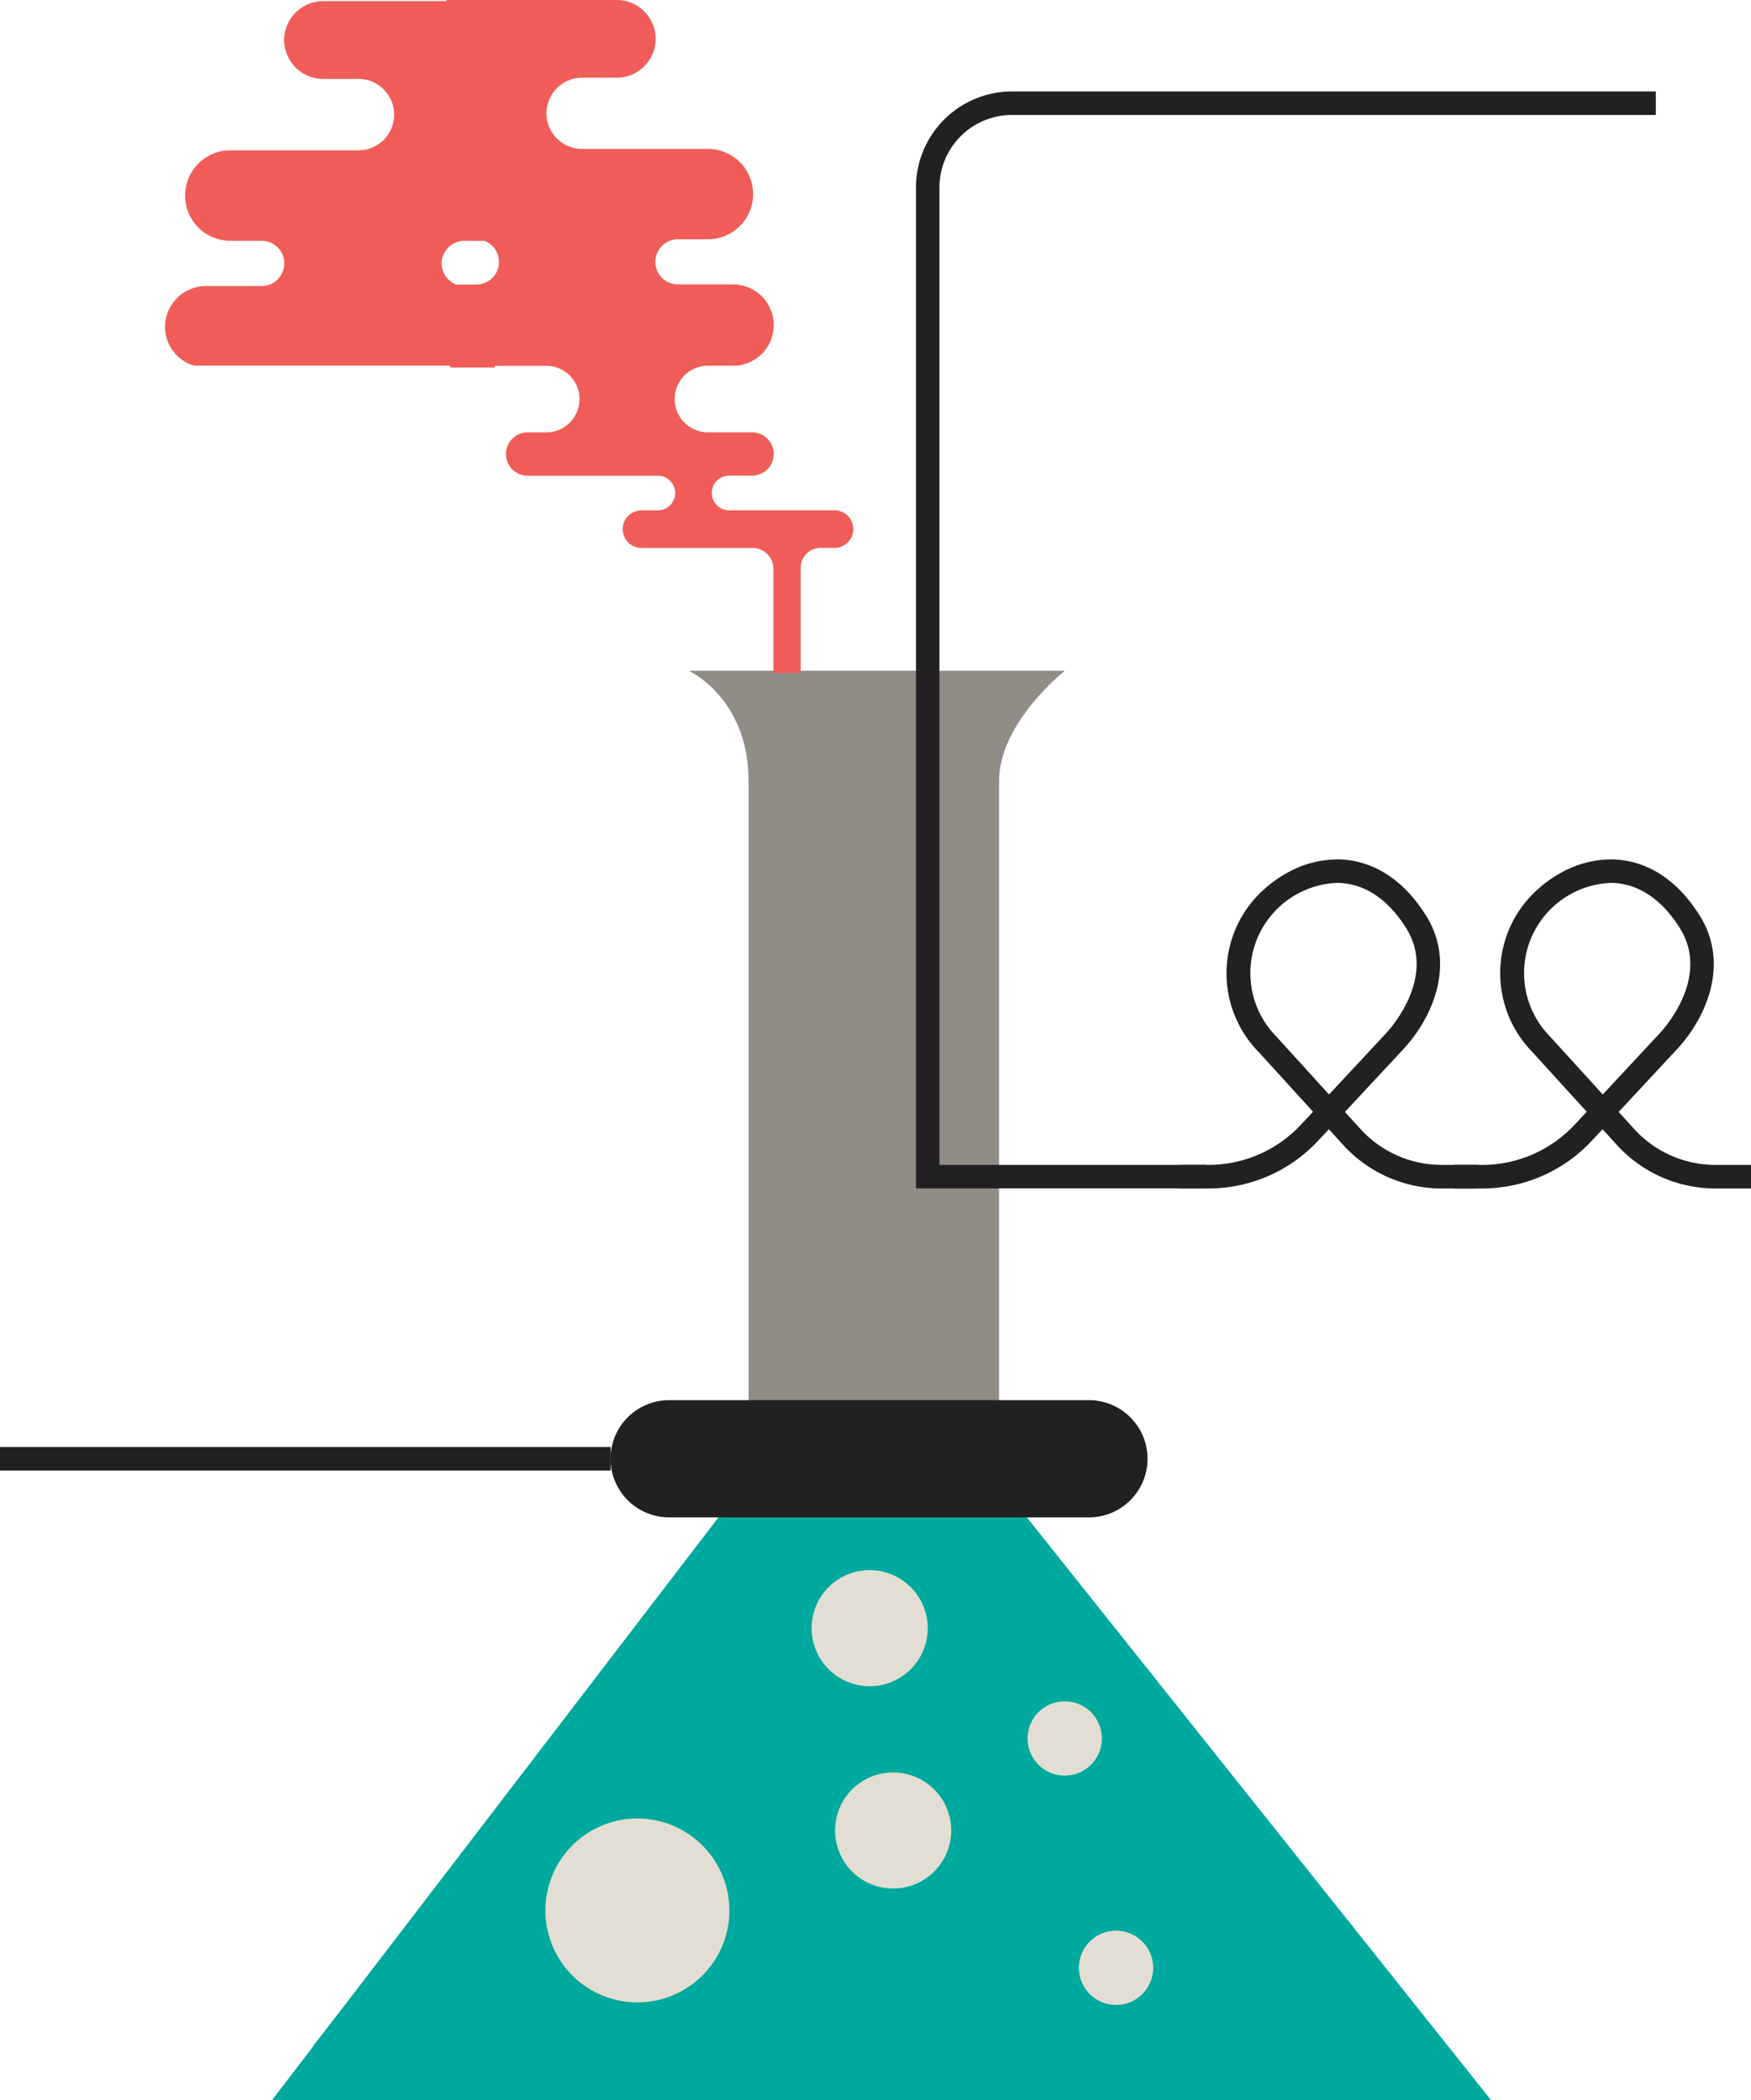 <svg xmlns="http://www.w3.org/2000/svg" width="186.714" height="224" viewBox="0 0 186.714 224">
  <g id="Group_11" data-name="Group 11" transform="translate(0 -1)">
    <g id="Group_4" data-name="Group 4" transform="translate(0 10)">
      <g id="Group_19" data-name="Group 19">
        <g id="Group_18" data-name="Group 18">
          <path id="Fill_4" data-name="Fill 4" d="M0,75.536H26.714V0H0Z" transform="translate(79.821 74.291)" fill="#918c86"/>
          <path id="Fill_6" data-name="Fill 6" d="M73.608,0H46.893L.757,59.015a3.534,3.534,0,0,0,2.777,5.712H117.555A3.534,3.534,0,0,0,120.317,59Z" transform="translate(32.928 149.827)" fill="#00a99d"/>
          <path id="Rectangle" d="M74.954,0,130,69.122H0L52.686.336Z" transform="translate(29 145.878)" fill="#00a99d"/>
          <path id="Fill_7" data-name="Fill 7" d="M6.356,11.745c0,8.825,26.714,6.213,26.714,0S40.071,0,40.071,0H0S6.356,2.92,6.356,11.745Z" transform="translate(73.464 62.545)" fill="#918c86"/>
          <path id="Fill_8" data-name="Fill 8" d="M31.69,35.1H27.878a14.211,14.211,0,0,1-10.491-4.642l-1.525-1.676L14.705,30.02A15.972,15.972,0,0,1,3.053,35.1H0V32.586H3.053a13.462,13.462,0,0,0,9.821-4.279l1.3-1.39L8.409,20.584A12.021,12.021,0,0,1,7.484,4.756a13.184,13.184,0,0,1,4.247-3.492,11.051,11.051,0,0,1,5-1.264c.176,0,.354,0,.528.015,2.465.141,6.021,1.292,8.958,5.972,3.228,5.145.709,10.905-2.428,14.275l-6.214,6.675,1.661,1.826a11.706,11.706,0,0,0,8.641,3.823H31.69v2.508ZM16.717,2.508a9.633,9.633,0,0,0-6.49,16.35l5.656,6.218,6.076-6.528c.562-.6,5.4-6.035,2.139-11.227-1.875-2.988-4.289-4.648-6.98-4.8C16.991,2.512,16.856,2.508,16.717,2.508Z" transform="translate(155.024 82.66)" fill="#222021"/>
          <path id="Fill_9" data-name="Fill 9" d="M31.689,35.1H27.878a14.211,14.211,0,0,1-10.491-4.642l-1.525-1.676L14.705,30.02A15.972,15.972,0,0,1,3.053,35.1H0V32.586H3.053a13.462,13.462,0,0,0,9.821-4.279l1.3-1.39L8.408,20.584A12.025,12.025,0,0,1,7.484,4.756a13.2,13.2,0,0,1,4.248-3.492,11.051,11.051,0,0,1,5-1.264c.176,0,.354,0,.528.015,2.465.141,6.021,1.292,8.958,5.972,3.227,5.143.709,10.9-2.428,14.275l-6.215,6.675,1.662,1.826a11.7,11.7,0,0,0,8.641,3.823h3.811v2.508ZM16.717,2.508a9.633,9.633,0,0,0-6.491,16.35l5.656,6.218,6.077-6.528c.562-.6,5.4-6.036,2.139-11.227-1.875-2.988-4.288-4.648-6.979-4.8C16.991,2.512,16.856,2.508,16.717,2.508Z" transform="translate(125.839 82.66)" fill="#222021"/>
          <path id="Fill_10" data-name="Fill 10" d="M30.909,117H0V10.247A10.248,10.248,0,0,1,10.227,0H78.891V2.51H10.227A7.739,7.739,0,0,0,2.5,10.247V114.493h28.4Z" transform="translate(97.674 0.753)" fill="#222021"/>
          <path id="Fill_11" data-name="Fill 11" d="M12.383,6.2A6.191,6.191,0,1,1,6.191,0a6.2,6.2,0,0,1,6.192,6.2" transform="translate(86.543 158.466)" fill="#e2ded3"/>
          <path id="Fill_12" data-name="Fill 12" d="M12.383,6.2A6.191,6.191,0,1,1,6.191,0a6.2,6.2,0,0,1,6.192,6.2" transform="translate(89.048 180.044)" fill="#e2ded3"/>
          <path id="Fill_13" data-name="Fill 13" d="M7.923,3.97A3.962,3.962,0,1,1,3.961,0,3.966,3.966,0,0,1,7.923,3.97" transform="translate(115.049 196.92)" fill="#e2ded3"/>
          <path id="Fill_14" data-name="Fill 14" d="M7.923,3.97A3.962,3.962,0,1,1,3.961,0,3.966,3.966,0,0,1,7.923,3.97" transform="translate(109.574 172.458)" fill="#e2ded3"/>
          <path id="Fill_15" data-name="Fill 15" d="M19.618,9.829A9.809,9.809,0,1,1,9.809,0a9.819,9.819,0,0,1,9.809,9.829" transform="translate(58.159 184.955)" fill="#e2ded3"/>
          <path id="Fill_16" data-name="Fill 16" d="M51,12.5H6.238a6.25,6.25,0,0,1,0-12.5H51a6.25,6.25,0,0,1,0,12.5" transform="translate(65.116 140.341)" fill="#222021"/>
          <path id="Fill_17" data-name="Fill 17" d="M0,2.51H65.116V0H0Z" transform="translate(0 145.337)" fill="#222021"/>
        </g>
      </g>
    </g>
    <g id="Group_19-2" data-name="Group 19" transform="translate(17)">
      <g id="Group_18-2" data-name="Group 18">
        <g id="Group_3" data-name="Group 3" transform="translate(0 0.391)">
          <path id="Combined_Shape" data-name="Combined Shape" d="M67.783,71.779H64.876V60.656a2.224,2.224,0,0,0-2.228-2.214H50.808a2,2,0,1,1,0-4.009h1.744a1.847,1.847,0,1,0,0-3.694H38.713a2.311,2.311,0,1,1,0-4.621h1.852a3.551,3.551,0,1,0,0-7.1h-5.4v.176H30.4V39H3.1A4.328,4.328,0,0,1,0,34.85a4.376,4.376,0,0,1,4.4-4.342h5.855a2.413,2.413,0,1,0,0-4.825H7.037a4.825,4.825,0,1,1,0-9.649H20.564a3.808,3.808,0,1,0,0-7.615H16.9a4.181,4.181,0,0,1-4.2-4.148A4.181,4.181,0,0,1,16.9.122H29.992V0H48.109a4.143,4.143,0,1,1,0,8.285H44.477a3.8,3.8,0,1,0,0,7.6H57.894a4.818,4.818,0,1,1,0,9.636H54.7a2.409,2.409,0,1,0,0,4.818h5.808a4.337,4.337,0,1,1,0,8.673H57.983a3.551,3.551,0,1,0,0,7.1H62.55a2.311,2.311,0,1,1,0,4.621h-2.4a1.847,1.847,0,1,0,0,3.694h11.24a2,2,0,1,1,0,4.009H69.915a2.127,2.127,0,0,0-2.132,2.118V71.778Zm-35.837-46.1A2.431,2.431,0,0,0,29.5,28.1a2.4,2.4,0,0,0,1.556,2.248h2.13a2.407,2.407,0,0,0,.864-4.66Z" transform="translate(0.596 0.609)" fill="#f05d58"/>
        </g>
      </g>
    </g>
  </g>
</svg>
